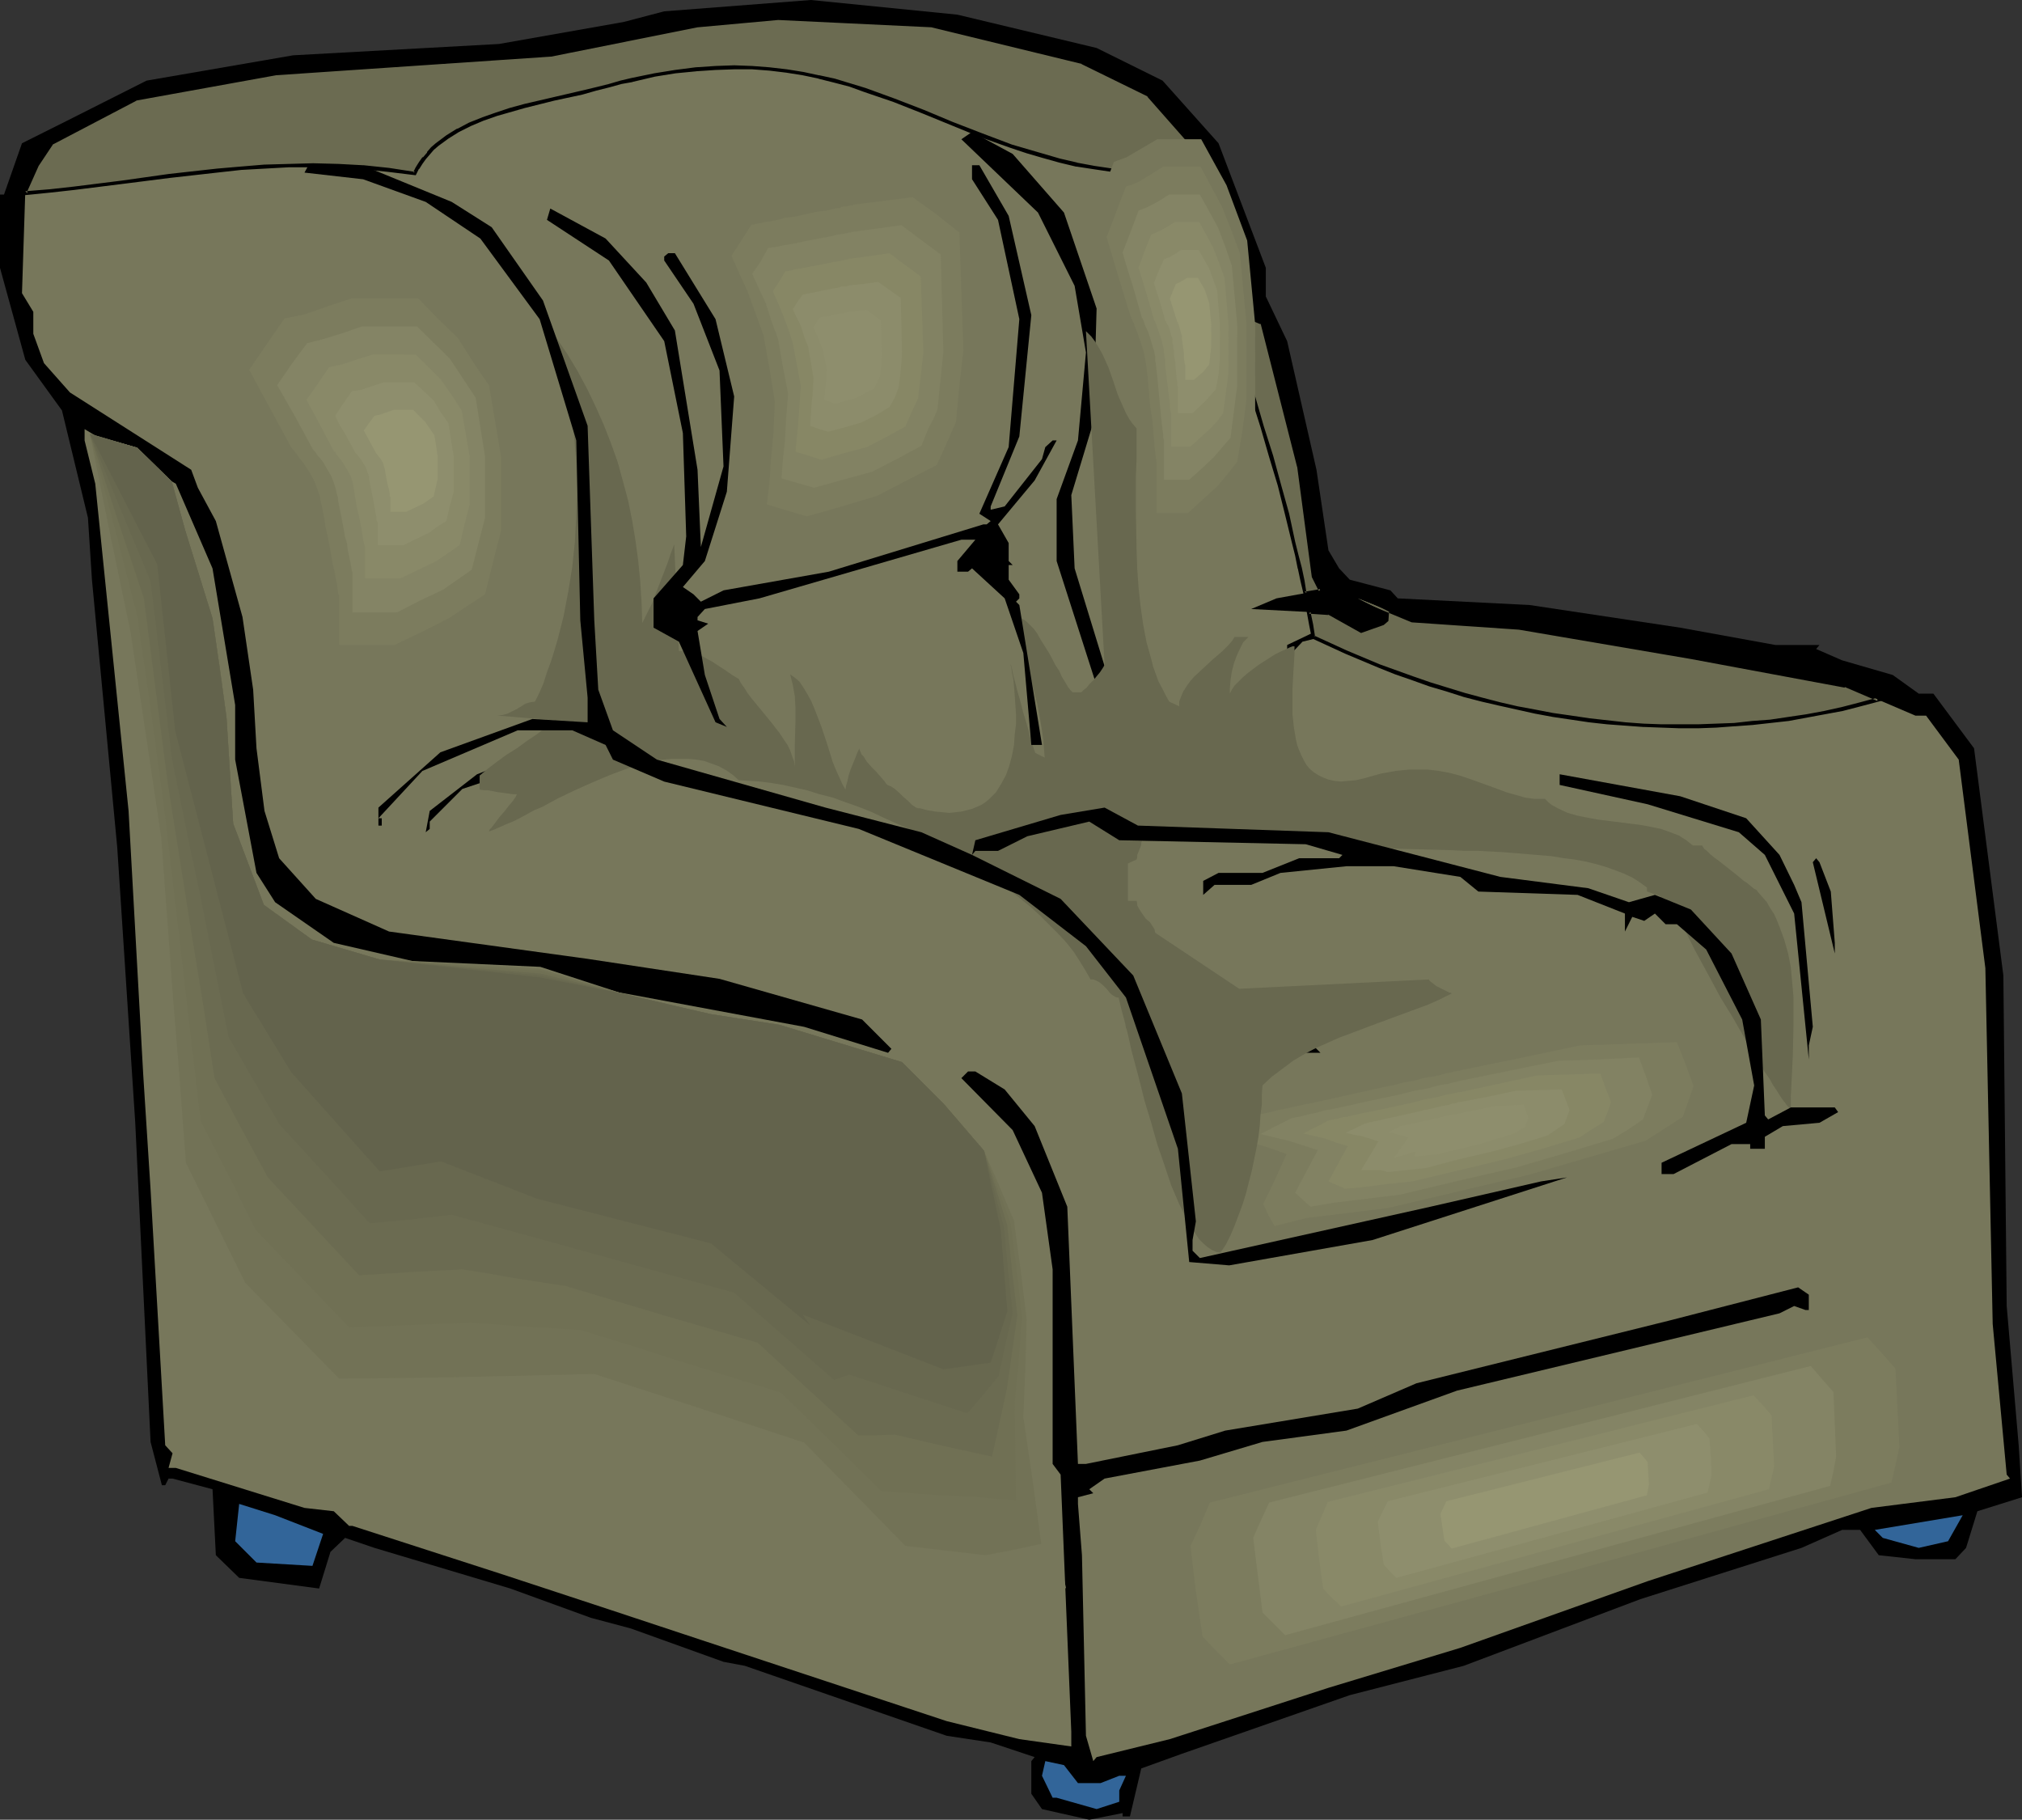 <?xml version="1.0" encoding="UTF-8" standalone="no"?>
<svg
   version="1.0"
   width="129.766mm"
   height="116.773mm"
   id="svg56"
   sodipodi:docname="Armchair 17.wmf"
   xmlns:inkscape="http://www.inkscape.org/namespaces/inkscape"
   xmlns:sodipodi="http://sodipodi.sourceforge.net/DTD/sodipodi-0.dtd"
   xmlns="http://www.w3.org/2000/svg"
   xmlns:svg="http://www.w3.org/2000/svg">
  <rect width="100%" height="100%" fill="#333333" stroke="none"/>
  <sodipodi:namedview
     id="namedview56"
     pagecolor="#ffffff"
     bordercolor="#000000"
     borderopacity="0.25"
     inkscape:showpageshadow="2"
     inkscape:pageopacity="0.0"
     inkscape:pagecheckerboard="0"
     inkscape:deskcolor="#d1d1d1"
     inkscape:document-units="mm" />
  <defs
     id="defs1">
    <pattern
       id="WMFhbasepattern"
       patternUnits="userSpaceOnUse"
       width="6"
       height="6"
       x="0"
       y="0" />
  </defs>
  <path
     style="fill:#000000;fill-opacity:1;fill-rule:evenodd;stroke:none"
     d="m 265.993,11.636 15.998,7.919 13.574,15.191 11.474,30.22 v 6.949 l 5.171,10.828 7.11,31.19 2.909,19.554 2.586,4.363 2.586,2.747 9.858,2.586 1.778,1.939 31.997,1.616 36.522,5.495 23.109,4.202 h 10.666 l -0.808,0.97 6.302,2.747 12.282,3.555 6.302,4.525 h 3.555 l 9.858,13.252 7.11,55.108 0.808,80.157 2.909,33.776 0.808,12.605 -10.827,3.394 -2.747,8.888 -2.586,2.747 h -9.696 l -8.888,-0.97 -4.525,-6.141 h -4.363 l -9.858,4.363 -39.107,12.444 -42.824,16.161 -27.634,7.111 -40.723,14.221 -9.858,3.555 -2.747,11.636 h -1.778 v -0.808 l -8.08,1.616 -11.474,-2.586 -2.586,-3.717 v -7.919 l 0.808,-0.97 -10.666,-3.555 -10.666,-1.616 -48.965,-16.969 -5.171,-0.97 -22.462,-8.08 -9.696,-2.586 -19.554,-7.111 -32.966,-9.858 -7.11,-2.424 -3.555,3.394 -2.747,8.888 -19.392,-2.586 -5.656,-5.495 -0.808,-15.999 -9.696,-2.586 h -0.97 l -0.808,1.616 H 39.269 L 36.522,349.716 32.805,272.306 28.442,205.563 22.301,140.597 21.331,125.568 15.029,99.549 6.141,87.267 0,64.966 V 47.189 H 0.97 L 5.333,34.745 15.998,29.412 35.552,19.554 71.104,13.413 121.038,10.666 151.257,5.333 161.115,2.747 196.667,0 232.219,3.555 Z"
     id="path1" />
  <path
     style="fill:#77775b;fill-opacity:1;fill-rule:evenodd;stroke:none"
     d="m 262.438,15.029 16.16,8.08 13.251,15.029 9.696,25.049 -1.778,3.555 1.778,3.555 v 6.141 l 4.686,1.939 8.888,34.745 3.394,26.665 1.778,3.394 -10.666,1.939 -6.141,2.586 18.746,0.97 7.918,4.363 5.333,-1.778 0.97,-0.808 v -1.778 l -7.11,-3.555 13.251,5.333 25.856,1.778 41.693,7.111 37.491,6.949 16.968,7.272 h 2.586 l 7.918,10.666 6.464,50.583 1.778,86.298 3.394,36.523 0.808,0.97 -13.251,4.525 -20.362,2.586 -54.298,17.777 -45.41,16.161 -31.997,9.696 -38.461,12.444 -17.776,4.363 -0.808,0.97 -1.778,-6.141 -0.97,-43.795 -0.97,-12.444 v -1.616 l 3.717,-0.97 -0.97,-0.97 3.717,-2.586 23.109,-4.363 15.19,-4.525 20.362,-2.747 26.826,-9.696 78.214,-18.746 3.555,-1.778 2.747,0.97 h 0.808 v -3.717 l -2.586,-1.778 -31.35,8.08 -61.246,15.191 -14.221,6.141 -32.158,5.333 -11.474,3.555 -22.301,4.525 h -1.939 l -2.586,-62.38 -7.918,-19.554 -7.272,-8.888 -7.11,-4.363 h -1.778 l -1.616,1.616 12.443,12.605 7.11,15.191 2.586,18.585 v 47.189 l 1.939,2.586 2.586,62.38 v 3.555 l -12.605,-1.778 -17.614,-4.363 -59.63,-19.716 -23.917,-7.919 -24.078,-7.919 -36.522,-11.797 h -0.808 l -3.717,-3.555 -7.11,-0.808 -31.189,-9.696 h -1.778 l 0.97,-3.555 -1.778,-1.939 -3.555,-62.057 -1.778,-27.796 -3.555,-63.996 -8.08,-79.349 -2.586,-10.504 v -2.747 l 22.139,13.252 8.888,20.524 5.494,33.129 v 13.252 l 5.171,27.473 4.525,7.111 14.221,9.858 26.664,6.141 43.147,5.979 44.278,8.242 20.362,6.303 0.808,-0.97 -7.11,-7.111 -34.582,-9.858 -31.997,-4.848 -48.157,-6.626 -17.776,-7.919 -8.888,-9.858 -3.555,-11.474 -1.939,-15.191 -0.808,-14.221 -2.586,-17.615 -6.464,-23.271 -4.363,-8.08 -1.616,-4.363 L 16.968,95.186 10.666,88.075 8.08,80.965 V 75.632 L 5.333,71.107 6.141,46.219 8.888,40.078 12.605,34.745 32.805,23.918 66.741,17.777 133.481,13.413 169.195,6.141 188.749,4.363 226.078,6.141 Z"
     id="path2" />
  <path
     style="fill:#000000;fill-opacity:1;fill-rule:evenodd;stroke:none"
     d="m 258.075,51.552 7.918,23.271 -0.808,27.635 -5.333,17.615 0.808,17.777 9.858,32.16 1.778,16.969 -3.394,-3.717 -2.909,-16.969 -9.696,-30.22 v -15.029 l 5.171,-14.221 1.939,-21.332 -2.747,-16.161 -8.888,-17.777 -18.584,-17.777 2.586,-1.778 9.858,5.333 z"
     id="path3" />
  <path
     style="fill:#ffffff;fill-opacity:1;fill-rule:evenodd;stroke:none"
     d="m 241.269,133.487 -5.494,1.778 1.778,-2.586 h 2.747 z"
     id="path4" />
  <path
     style="fill:#ffffff;fill-opacity:1;fill-rule:evenodd;stroke:none"
     d="m 164.67,149.647 h -2.586 v -4.525 l 4.363,3.555 z"
     id="path5" />
  <path
     style="fill:#000000;fill-opacity:1;fill-rule:evenodd;stroke:none"
     d="m 315.928,155.627 -2.586,2.747 h -1.131 v -1.939 l 7.11,-3.394 h 7.272 z"
     id="path6" />
  <path
     style="fill:#000000;fill-opacity:1;fill-rule:evenodd;stroke:none"
     d="m 133.481,184.231 -21.331,7.111 -7.918,7.919 v 1.778 l -0.97,0.808 0.97,-5.171 11.474,-8.888 11.474,-4.525 h 5.494 z"
     id="path7" />
  <path
     style="fill:#000000;fill-opacity:1;fill-rule:evenodd;stroke:none"
     d="m 423.553,198.452 8.08,8.888 3.555,7.272 1.778,4.202 2.747,30.22 -0.97,4.525 v 3.394 l -3.555,-35.392 -7.11,-14.221 -6.302,-5.495 -22.139,-6.787 -21.331,-4.687 v -2.586 l 29.25,5.333 z"
     id="path8" />
  <path
     style="fill:#000000;fill-opacity:1;fill-rule:evenodd;stroke:none"
     d="m 444.076,216.229 0.97,12.444 v 2.586 l -5.333,-22.14 0.808,-0.97 0.808,0.97 z"
     id="path9" />
  <path
     style="fill:#000000;fill-opacity:1;fill-rule:evenodd;stroke:none"
     d="m 320.291,255.338 h -8.888 l -19.554,7.111 h -2.586 l -0.808,-0.97 v -0.808 l 23.755,-7.111 h 6.302 z"
     id="path10" />
  <path
     style="fill:#326599;fill-opacity:1;fill-rule:evenodd;stroke:none"
     d="m 78.376,372.017 -2.586,7.757 -13.574,-0.808 -5.171,-5.171 0.97,-9.05 8.726,2.747 z"
     id="path11" />
  <path
     style="fill:#326599;fill-opacity:1;fill-rule:evenodd;stroke:none"
     d="m 465.407,375.411 -8.726,-2.424 -1.939,-1.939 21.331,-3.555 -3.555,6.303 z"
     id="path12" />
  <path
     style="fill:#326599;fill-opacity:1;fill-rule:evenodd;stroke:none"
     d="m 261.469,432.458 h 5.494 l 4.525,-1.778 h 1.616 l -1.616,3.555 v 2.747 l -5.494,1.778 -9.696,-2.747 h -0.97 l -2.586,-5.333 0.808,-3.555 4.525,0.97 z"
     id="path13" />
  <path
     style="fill:#77775b;fill-opacity:1;fill-rule:evenodd;stroke:none"
     d="m 21.816,105.206 11.474,3.394 8.403,8.242 3.232,11.797 6.626,21.332 3.394,24.079 1.616,25.695 7.434,19.716 11.635,8.404 16.483,4.848 38.946,1.778 19.877,6.464 21.493,5.01 16.645,2.586 29.734,9.05 10.019,10.02 9.858,11.474 8.08,16.645 3.394,24.887 v 26.342 l 8.403,38.139 -8.403,6.626 -24.725,-3.232 -24.886,-26.503 -53.005,-18.423 -28.118,3.394 H 79.669 L 56.56,323.859 41.693,292.346 38.299,209.603 Z"
     id="path14" />
  <path
     style="fill:#727256;fill-opacity:1;fill-rule:evenodd;stroke:none"
     d="m 21.816,105.367 5.818,1.616 5.656,1.616 8.403,8.242 1.616,5.979 1.616,5.818 6.626,21.332 1.778,12.12 1.616,11.959 0.808,12.928 0.808,12.767 3.717,9.858 3.717,9.858 5.818,4.202 5.818,4.202 8.242,2.424 8.242,2.424 19.554,1.131 19.392,1.131 10.019,3.071 9.858,2.909 10.827,2.586 10.666,2.424 8.242,1.293 8.403,1.293 14.867,4.525 14.867,4.525 10.019,10.02 9.858,11.474 3.717,8.565 3.555,8.404 0.808,6.141 0.808,5.818 1.454,11.959 -0.323,11.797 -0.485,11.959 1.131,7.595 1.131,7.757 2.101,15.353 -6.787,1.454 -6.787,1.293 -9.696,-1.131 -9.696,-1.131 -24.563,-25.049 -25.533,-8.404 -25.371,-8.242 -13.574,0.323 -13.574,0.323 -17.453,0.323 -17.291,0.162 L 59.469,311.092 45.086,282.003 43.632,262.448 42.016,242.571 39.107,203.139 35.39,178.252 31.674,153.364 26.664,129.285 Z"
     id="path15" />
  <path
     style="fill:#707054;fill-opacity:1;fill-rule:evenodd;stroke:none"
     d="m 21.816,105.367 5.818,1.616 5.656,1.616 8.403,8.242 1.616,5.979 1.616,5.818 6.626,21.332 1.778,12.12 1.616,11.959 0.808,12.928 0.808,12.767 3.717,9.858 3.717,9.858 5.818,4.202 5.818,4.202 8.242,2.424 8.242,2.424 19.554,1.454 19.392,1.293 10.019,2.747 9.858,2.747 10.827,2.586 10.666,2.424 8.242,1.293 8.403,1.293 14.867,4.525 14.867,4.525 10.019,10.02 9.858,11.474 6.464,17.615 1.454,11.312 1.293,11.474 -0.808,10.504 -0.97,10.343 0.323,23.595 -9.211,-0.808 -9.05,-0.485 -7.11,-0.485 -7.272,-0.485 -12.12,-11.959 -12.282,-11.959 -24.402,-7.595 -12.12,-3.879 -12.12,-3.717 -13.251,-0.808 -13.09,-0.97 -29.734,1.131 L 73.366,310.122 62.054,298.325 55.429,285.073 48.642,271.822 44.278,234.167 39.915,196.836 36.683,172.919 33.29,149.324 27.634,127.346 Z"
     id="path16" />
  <path
     style="fill:#6b6b51;fill-opacity:1;fill-rule:evenodd;stroke:none"
     d="m 21.816,105.367 5.818,1.616 5.656,1.616 8.403,8.242 1.616,5.979 1.616,5.818 6.626,21.332 1.778,12.12 1.616,11.959 0.808,12.928 0.808,12.767 3.717,9.858 3.717,9.858 5.818,4.202 5.818,4.202 8.242,2.424 8.242,2.424 19.554,1.778 19.392,1.616 10.019,2.424 9.858,2.424 10.827,2.586 10.666,2.424 8.242,1.293 8.403,1.293 14.867,4.525 14.867,4.525 10.019,10.02 9.858,11.474 5.656,18.1 1.131,10.828 1.293,10.989 -2.586,18.1 -3.555,16.161 -11.797,-2.586 -11.797,-2.747 -4.525,0.162 h -4.363 l -24.402,-22.463 -23.27,-6.787 -23.27,-6.949 -6.302,-0.97 -6.302,-0.97 -6.302,-1.131 -6.141,-0.97 -12.443,0.646 -12.605,0.808 L 76.114,297.517 64.963,285.558 58.499,273.599 52.035,261.479 49.288,243.702 46.379,225.925 40.723,190.21 37.814,167.747 34.906,145.122 28.28,125.245 Z"
     id="path17" />
  <path
     style="fill:#68684f;fill-opacity:1;fill-rule:evenodd;stroke:none"
     d="m 21.816,105.367 5.818,1.616 5.656,1.616 8.403,8.242 1.616,5.979 1.616,5.818 6.626,21.332 1.778,12.12 1.616,11.959 0.808,12.928 0.808,12.767 3.717,9.858 3.717,9.858 5.818,4.202 5.818,4.202 8.242,2.424 8.242,2.424 9.696,0.97 9.858,0.97 19.392,1.939 10.019,2.262 9.858,2.101 10.827,2.586 10.666,2.424 8.242,1.293 8.403,1.293 14.867,4.525 14.867,4.525 10.019,10.02 9.858,11.474 2.424,9.373 2.424,9.212 0.97,10.343 1.131,10.504 -1.778,7.595 -0.808,3.879 -0.808,3.717 -3.717,4.525 -3.878,4.525 -14.382,-4.687 -14.221,-4.687 -1.939,0.646 -1.778,0.646 -24.24,-21.17 -44.44,-12.282 -24.078,-6.626 -9.858,1.131 -10.019,0.97 L 78.861,284.75 67.872,272.791 61.57,262.125 55.429,251.459 48.642,217.522 45.086,200.715 41.693,183.908 39.107,162.414 36.522,140.921 29.088,123.144 Z"
     id="path18" />
  <path
     style="fill:#63634c;fill-opacity:1;fill-rule:evenodd;stroke:none"
     d="m 21.816,105.206 11.474,3.394 8.403,8.242 3.232,11.797 6.626,21.332 3.394,24.079 1.616,25.695 7.434,19.716 11.635,8.404 16.483,4.848 38.946,4.363 19.877,3.879 21.493,5.01 16.645,2.586 29.734,9.05 10.019,10.02 9.858,11.474 4.04,19.07 1.616,19.878 -4.04,12.444 -11.474,1.616 -34.098,-13.252 1.778,2.586 -24.078,-19.878 -42.178,-10.828 -23.27,-9.05 L 92.112,284.104 70.619,260.024 58.984,240.955 42.501,177.282 38.138,136.88 Z"
     id="path19" />
  <path
     style="fill:#77775b;fill-opacity:1;fill-rule:evenodd;stroke:none"
     d="m 178.083,48.805 -5.494,9.05 4.363,10.181 4.525,12.282 3.394,19.07 -1.131,16.969 -1.131,12.282 11.15,3.394 20.2,-5.656 16.968,-9.05 5.494,-12.282 2.424,-20.201 -1.293,-33.776 -13.251,-10.181 -16.968,2.262 h -0.162 l -0.323,0.162 -0.323,0.162 h -0.646 l -0.808,0.162 -0.97,0.162 -0.97,0.162 -1.131,0.323 -2.586,0.485 -2.909,0.485 -5.818,1.293 -3.07,0.485 -2.747,0.646 -2.424,0.323 -1.131,0.323 -0.97,0.162 -0.97,0.162 -0.646,0.162 -0.646,0.162 h -0.323 -0.323 0.323 z"
     id="path20" />
  <path
     style="fill:#7c7c5e;fill-opacity:1;fill-rule:evenodd;stroke:none"
     d="m 182.285,54.461 -4.848,7.595 1.939,4.363 1.939,4.202 1.939,5.333 1.939,5.333 1.454,8.08 1.293,8.08 -0.323,7.272 -0.646,7.111 -0.323,5.171 -0.646,5.333 9.696,2.909 8.565,-2.424 8.565,-2.586 7.11,-3.717 7.272,-3.717 2.424,-5.333 2.262,-5.171 0.808,-8.727 0.97,-8.565 -0.97,-28.604 -5.494,-4.363 -5.818,-4.202 -14.221,1.778 h -0.162 l -0.162,0.162 h -0.485 l -0.485,0.162 -0.646,0.162 h -0.808 l -0.808,0.323 -0.97,0.162 -2.262,0.485 -2.424,0.323 -5.01,1.131 -2.586,0.323 -2.424,0.646 -2.101,0.323 -0.808,0.162 -0.808,0.162 -0.808,0.162 -0.646,0.162 h -0.485 l -0.323,0.162 h -0.162 0.162 z"
     id="path21" />
  <path
     style="fill:#828263;fill-opacity:1;fill-rule:evenodd;stroke:none"
     d="m 186.325,60.118 -1.778,3.232 -2.101,3.071 1.616,3.555 1.616,3.394 1.454,4.525 1.616,4.363 1.131,6.626 1.293,6.626 -0.485,5.979 -0.323,5.818 -0.485,4.363 -0.323,4.363 7.918,2.262 6.949,-1.939 7.11,-1.939 5.979,-3.071 5.979,-3.232 1.778,-4.363 1.131,-2.101 0.97,-2.262 1.454,-14.06 -0.323,-11.797 -0.323,-11.797 -9.534,-7.111 -5.979,0.808 -5.818,0.808 v 0 h -0.323 l -0.162,0.162 h -0.485 l -0.646,0.162 -0.646,0.162 -1.454,0.162 -1.778,0.485 -1.939,0.323 -4.202,0.808 -2.101,0.485 -1.939,0.323 -1.778,0.323 -1.454,0.323 h -0.646 l -0.485,0.162 h -0.323 l -0.323,0.162 h -0.162 0.162 z"
     id="path22" />
  <path
     style="fill:#878765;fill-opacity:1;fill-rule:evenodd;stroke:none"
     d="m 190.526,65.774 -1.454,2.424 -1.616,2.424 1.293,2.909 1.131,2.747 1.293,3.394 1.131,3.555 1.939,10.343 -0.323,4.687 -0.323,4.687 -0.162,1.616 -0.162,1.616 -0.323,3.394 3.232,0.97 3.07,0.97 5.494,-1.616 5.494,-1.454 4.686,-2.424 4.686,-2.586 1.454,-3.394 1.616,-3.394 0.646,-5.495 0.646,-5.656 -0.646,-18.423 -1.939,-1.454 -1.778,-1.293 -3.878,-2.909 -4.525,0.646 -4.686,0.646 v 0 h -0.162 -0.162 l -0.485,0.162 -0.808,0.162 -1.293,0.323 -1.293,0.162 -1.616,0.323 -3.232,0.646 -1.616,0.323 -1.616,0.323 -1.293,0.162 -1.131,0.323 -0.97,0.162 h -0.323 -0.162 -0.162 0.162 z"
     id="path23" />
  <path
     style="fill:#8c8c6b;fill-opacity:1;fill-rule:evenodd;stroke:none"
     d="m 194.728,71.43 -1.293,1.778 -1.131,1.778 0.97,2.101 0.97,1.939 0.808,2.586 0.97,2.424 0.323,1.939 0.323,1.778 0.646,3.879 -0.162,3.394 -0.323,3.394 -0.162,2.424 -0.162,2.424 2.262,0.808 2.101,0.646 4.202,-1.131 3.878,-1.131 3.555,-1.778 3.232,-1.939 1.293,-2.262 0.97,-2.586 0.485,-4.04 0.323,-4.04 -0.162,-6.787 -0.162,-6.787 -5.494,-3.879 -3.394,0.485 -3.232,0.323 h -0.162 l -0.485,0.162 -0.646,0.162 h -0.97 l -0.97,0.323 -1.131,0.162 -2.424,0.485 -2.262,0.485 -0.97,0.162 -0.808,0.162 -0.646,0.162 h -0.323 l -0.162,0.162 0.162,-0.162 z"
     id="path24" />
  <path
     style="fill:#8e8e6d;fill-opacity:1;fill-rule:evenodd;stroke:none"
     d="m 198.768,77.086 -1.454,2.262 1.131,2.586 1.131,2.909 0.97,4.848 -0.323,4.202 -0.323,3.071 2.747,0.97 5.01,-1.454 4.363,-2.262 1.454,-3.071 0.485,-5.01 -0.323,-8.404 -3.394,-2.586 -4.202,0.485 h -0.162 l -0.162,0.162 h -0.485 l -0.485,0.162 -1.454,0.162 -1.454,0.323 -1.293,0.323 h -0.646 l -0.646,0.162 -0.323,0.162 h -0.323 v 0 z"
     id="path25" />
  <path
     style="fill:#77775b;fill-opacity:1;fill-rule:evenodd;stroke:none"
     d="m 295.728,269.882 -10.666,5.495 9.858,2.262 9.858,3.071 -6.464,14.221 2.424,6.949 9.696,-2.747 22.947,-2.747 40.562,-9.535 33.29,-9.696 10.504,-6.949 3.07,-8.727 -4.686,-12.605 -27.957,0.97 -33.774,7.111 h -0.162 -0.162 l -0.162,0.162 h -0.323 l -0.97,0.162 -1.293,0.323 -1.616,0.323 -1.778,0.485 -2.101,0.323 -2.262,0.646 -2.424,0.485 -2.747,0.646 -2.747,0.485 -2.747,0.646 -5.979,1.293 -6.141,1.293 -5.979,1.454 -2.747,0.485 -2.747,0.646 -2.586,0.646 -2.424,0.485 -2.101,0.485 -2.101,0.485 -1.616,0.323 -1.454,0.323 -1.293,0.162 -0.323,0.162 -0.323,0.162 h -0.323 -0.162 v 0 0 h 0.323 0.323 z"
     id="path26" />
  <path
     style="fill:#7c7c5e;fill-opacity:1;fill-rule:evenodd;stroke:none"
     d="m 304.454,270.529 -4.525,2.262 -2.262,1.293 -2.262,1.131 4.202,0.97 4.202,0.97 4.202,1.293 4.04,1.454 -2.747,6.141 -2.909,5.979 1.293,2.747 1.454,2.586 7.757,-1.939 19.715,-2.424 34.259,-8.08 28.28,-8.242 4.525,-2.909 4.525,-2.909 1.293,-3.717 1.293,-3.717 -1.939,-5.333 -2.101,-5.333 -23.594,0.808 -14.544,3.071 -14.221,2.909 -0.323,0.162 h -0.323 l -0.97,0.162 -0.97,0.323 -1.293,0.162 -1.616,0.485 -1.778,0.323 -1.939,0.323 -2.101,0.646 -2.262,0.323 -2.424,0.646 -2.424,0.485 -10.181,2.262 -5.01,1.131 -4.686,0.97 -2.262,0.485 -2.101,0.485 -1.778,0.323 -1.778,0.485 -1.454,0.323 -1.131,0.162 -1.131,0.323 -0.646,0.162 h -0.323 v 0 0 h 0.323 l 0.323,-0.162 z"
     id="path27" />
  <path
     style="fill:#828263;fill-opacity:1;fill-rule:evenodd;stroke:none"
     d="m 313.342,271.175 -3.878,1.939 -3.717,1.939 3.394,0.808 3.394,0.808 7.11,2.262 -5.494,10.343 3.717,3.394 2.747,-0.485 2.909,-0.485 15.998,-1.939 14.221,-3.394 14.059,-3.232 11.635,-3.394 11.797,-3.555 3.717,-2.262 3.555,-2.424 2.262,-5.979 -1.616,-4.687 -1.616,-4.363 -9.858,0.485 -9.696,0.323 -11.958,2.424 -11.797,2.424 h -0.162 l -0.485,0.162 -0.646,0.162 -0.808,0.162 -1.131,0.323 -1.293,0.162 -1.454,0.323 -1.616,0.485 -1.616,0.323 -1.939,0.323 -3.878,0.97 -8.403,1.778 -4.202,0.97 -3.878,0.808 -1.778,0.323 -1.616,0.485 -1.616,0.323 -1.293,0.323 -1.293,0.323 -0.97,0.162 -0.808,0.162 -0.646,0.162 h -0.323 0.323 z"
     id="path28" />
  <path
     style="fill:#878765;fill-opacity:1;fill-rule:evenodd;stroke:none"
     d="m 322.068,271.822 -1.454,0.808 -1.616,0.808 -2.909,1.454 5.494,1.293 2.586,0.97 2.747,0.808 -4.686,8.565 4.04,1.778 3.878,-0.323 6.141,-0.808 6.302,-0.646 22.301,-5.333 9.211,-2.586 9.05,-2.747 2.909,-1.939 2.909,-1.778 0.97,-2.424 0.808,-2.424 -1.293,-3.394 -1.293,-3.555 -15.352,0.485 -18.584,4.04 h -0.162 -0.323 l -0.485,0.162 -0.808,0.162 -0.808,0.162 -0.97,0.162 -1.131,0.323 -1.293,0.323 -2.747,0.485 -3.07,0.808 -6.626,1.454 -3.232,0.646 -3.07,0.646 -1.454,0.323 -1.293,0.323 -1.293,0.162 -0.97,0.323 -0.97,0.162 -0.808,0.162 -0.646,0.162 -0.485,0.162 h -0.162 0.162 z"
     id="path29" />
  <path
     style="fill:#8c8c6b;fill-opacity:1;fill-rule:evenodd;stroke:none"
     d="m 330.795,272.63 -4.363,2.101 1.939,0.485 1.939,0.323 4.04,1.293 -4.202,6.949 h 4.848 l 1.616,0.485 4.525,-0.485 4.686,-0.485 7.918,-2.101 8.242,-1.939 6.626,-1.778 6.787,-2.101 4.04,-2.747 1.293,-3.394 -1.939,-5.01 -11.15,0.323 -6.787,1.454 -6.787,1.293 v 0 h -0.323 l -0.323,0.162 -0.646,0.162 h -0.485 l -0.808,0.323 -1.778,0.323 -1.939,0.485 -2.262,0.485 -4.848,1.131 -2.262,0.485 -2.262,0.485 -1.939,0.485 -0.97,0.162 -0.646,0.162 -0.808,0.162 -0.485,0.162 -0.485,0.162 h -0.323 -0.162 v 0.162 l 0.162,-0.162 z"
     id="path30" />
  <path
     style="fill:#8e8e6d;fill-opacity:1;fill-rule:evenodd;stroke:none"
     d="m 339.521,273.276 -2.747,1.293 2.586,0.646 2.262,0.646 -3.555,5.01 5.333,-1.616 -0.323,1.293 5.818,-0.646 10.019,-2.424 8.403,-2.586 2.586,-1.616 0.808,-2.101 -1.131,-3.232 -7.11,0.323 -8.403,1.778 v 0 h -0.162 l -0.646,0.162 -0.808,0.162 -1.131,0.162 -1.293,0.323 -1.293,0.323 -3.07,0.646 -1.454,0.323 -1.454,0.323 -1.131,0.323 -1.131,0.162 -0.808,0.162 -0.323,0.162 h -0.162 0.162 z"
     id="path31" />
  <path
     style="fill:#77775b;fill-opacity:1;fill-rule:evenodd;stroke:none"
     d="m 279.083,364.422 -5.494,12.444 3.394,25.857 7.757,7.919 188.91,-51.714 2.101,-10.181 -1.131,-22.463 -7.757,-8.888 z"
     id="path32" />
  <path
     style="fill:#7c7c5e;fill-opacity:1;fill-rule:evenodd;stroke:none"
     d="m 293.465,364.422 -2.262,5.333 -2.424,5.171 1.293,10.989 1.616,10.989 3.232,3.394 3.394,3.394 80.315,-21.978 80.154,-22.14 0.97,-4.202 0.97,-4.363 -0.485,-9.535 -0.485,-9.535 -3.394,-3.879 -1.778,-1.939 -1.616,-1.778 -39.754,10.02 -39.915,10.02 z"
     id="path33" />
  <path
     style="fill:#848465;fill-opacity:1;fill-rule:evenodd;stroke:none"
     d="m 307.848,364.422 -1.939,4.202 -1.939,4.363 1.131,9.05 1.131,9.05 2.747,2.747 2.747,2.747 66.094,-18.1 66.094,-18.1 0.808,-3.555 0.646,-3.555 -0.646,-15.676 -2.747,-3.071 -2.747,-3.232 z"
     id="path34" />
  <path
     style="fill:#898968;fill-opacity:1;fill-rule:evenodd;stroke:none"
     d="m 322.068,364.26 -1.454,3.394 -1.454,3.394 0.808,7.111 0.97,7.111 2.101,2.262 1.131,0.97 1.131,1.131 103.747,-28.443 0.646,-2.747 0.646,-2.747 -0.323,-6.303 -0.323,-6.141 -2.101,-2.424 -2.262,-2.424 -51.55,12.928 z"
     id="path35" />
  <path
     style="fill:#8e8e6d;fill-opacity:1;fill-rule:evenodd;stroke:none"
     d="m 336.612,364.099 -1.293,2.586 -1.131,2.424 0.646,5.171 0.808,5.171 1.454,1.616 1.616,1.616 37.814,-10.343 37.653,-10.343 0.97,-4.202 -0.162,-4.363 -0.323,-4.525 -1.454,-1.778 -1.616,-1.778 z"
     id="path36" />
  <path
     style="fill:#969672;fill-opacity:1;fill-rule:evenodd;stroke:none"
     d="m 350.833,364.099 -1.454,3.071 0.97,6.464 1.778,1.939 47.349,-12.928 0.485,-2.586 -0.323,-5.495 -1.939,-2.262 z"
     id="path37" />
  <path
     style="fill:#68684f;fill-opacity:1;fill-rule:evenodd;stroke:none"
     d="m 132.027,78.056 2.909,3.879 2.747,4.04 2.424,4.04 2.262,4.202 2.101,4.363 1.939,4.363 1.778,4.525 1.616,4.525 1.293,4.687 1.293,4.848 0.97,4.848 0.808,4.848 0.646,4.848 0.485,5.01 0.323,5.01 0.162,5.01 1.131,-2.262 1.131,-2.262 1.939,-5.01 1.939,-5.01 0.808,-2.424 0.808,-2.101 1.131,25.857 h 1.131 l 1.293,0.162 0.97,0.323 1.131,0.162 1.778,0.97 1.778,0.97 3.232,2.101 1.616,1.131 1.616,0.97 0.485,0.97 0.808,1.131 0.808,1.293 0.97,1.293 2.262,2.747 2.262,2.747 2.262,2.909 0.97,1.454 0.97,1.454 0.646,1.293 0.485,1.454 0.485,1.293 0.162,1.293 v -2.586 -2.909 l 0.162,-5.818 v -2.909 l -0.162,-2.909 -0.485,-2.747 -0.646,-2.586 1.131,0.808 1.131,0.97 0.97,1.454 0.97,1.616 0.97,1.778 0.808,1.939 1.616,4.202 1.454,4.363 1.293,4.202 0.808,1.939 0.808,1.778 0.646,1.454 0.808,1.454 0.162,-0.97 0.323,-1.131 0.323,-1.454 0.485,-1.454 1.131,-2.747 0.485,-1.293 0.485,-0.97 v 0.323 l 0.323,0.646 0.162,0.485 0.485,0.485 0.808,1.293 1.131,1.293 1.131,1.131 1.131,1.293 0.97,1.131 0.323,0.485 0.323,0.323 0.323,0.162 0.485,0.162 0.97,0.646 1.131,0.97 0.97,0.97 1.131,0.97 0.97,0.97 0.97,0.646 0.485,0.162 h 0.485 l 1.778,0.485 1.939,0.323 1.778,0.162 1.616,0.162 1.454,-0.162 1.454,-0.162 1.293,-0.323 1.293,-0.323 1.131,-0.485 1.131,-0.485 0.97,-0.646 0.97,-0.808 0.808,-0.808 0.808,-0.808 1.293,-2.101 1.131,-2.101 0.808,-2.262 0.646,-2.424 0.485,-2.586 0.162,-2.424 0.323,-2.586 v -2.424 l -0.162,-2.424 -0.162,-2.262 -0.162,-2.101 -0.162,-1.778 -0.323,-1.454 -0.162,-1.293 -0.162,-0.485 v -0.323 -0.323 -0.162 0.162 0.323 l 0.162,0.485 0.162,0.646 0.162,0.808 0.162,0.808 0.323,1.131 0.323,1.293 0.323,1.293 0.485,1.616 0.485,1.778 0.485,1.939 0.646,2.101 0.646,2.262 0.646,2.586 0.97,2.747 2.262,1.131 -0.162,-2.101 -0.162,-2.262 -0.646,-4.202 -0.808,-4.363 -1.131,-4.363 -0.485,-2.101 -0.485,-2.262 -0.97,-4.202 -0.323,-1.939 -0.323,-1.939 -0.162,-2.101 v -1.939 l 0.646,0.323 0.646,0.485 0.808,0.808 0.97,0.97 0.808,1.131 0.808,1.454 1.939,3.071 0.808,1.454 0.808,1.616 0.97,1.454 0.646,1.454 0.808,1.293 0.646,1.131 0.646,0.808 0.485,0.485 h 0.97 1.131 l 0.485,-0.485 0.808,-0.646 0.646,-0.808 0.97,-0.97 1.616,-1.939 0.646,-0.97 0.485,-0.808 -4.525,-80.965 1.293,1.293 0.97,1.293 0.97,1.616 0.808,1.454 1.454,3.232 1.131,3.232 1.131,3.394 1.293,2.909 0.646,1.454 0.808,1.454 0.808,1.131 0.97,1.131 v 3.555 3.879 l -0.162,4.04 v 4.363 4.363 l 0.162,9.212 0.162,4.687 0.323,4.525 0.485,4.525 0.646,4.525 0.808,4.202 1.131,4.04 0.485,1.939 0.646,1.778 0.646,1.778 0.97,1.778 0.808,1.616 0.808,1.454 2.424,1.131 v -1.131 l 0.485,-1.293 0.485,-1.131 0.808,-1.293 0.808,-1.131 0.97,-1.131 2.262,-2.101 2.262,-2.101 2.262,-1.939 0.97,-0.97 0.808,-0.808 0.808,-0.97 0.485,-0.808 h 3.394 l -1.293,1.293 -0.808,1.616 -0.808,1.778 -0.646,1.778 -0.485,1.939 -0.323,2.101 -0.162,2.101 v 2.101 -0.97 l 0.485,-0.97 0.646,-0.97 0.97,-0.97 0.97,-0.97 1.293,-1.131 2.586,-1.939 2.747,-1.778 1.293,-0.808 1.293,-0.646 1.131,-0.485 0.97,-0.485 0.808,-0.323 h 0.485 v 0.97 1.131 l -0.162,2.424 -0.162,2.747 -0.162,3.071 v 3.071 3.071 l 0.323,3.071 0.485,2.909 0.323,1.454 0.485,1.293 0.485,1.131 0.646,1.293 0.646,1.131 0.808,0.97 0.97,0.808 0.97,0.646 1.293,0.646 1.293,0.485 1.454,0.323 1.616,0.162 1.616,-0.162 1.939,-0.162 2.101,-0.485 2.262,-0.646 1.778,-0.485 1.778,-0.323 1.778,-0.323 1.616,-0.162 1.616,-0.162 h 1.454 3.07 l 2.747,0.323 2.586,0.485 2.424,0.646 2.424,0.808 4.525,1.616 4.363,1.616 2.262,0.646 2.262,0.646 2.262,0.323 h 2.586 l 0.808,0.808 0.808,0.646 1.778,0.97 2.101,0.97 2.262,0.646 2.424,0.485 2.586,0.485 5.171,0.646 5.171,0.646 2.586,0.485 2.424,0.485 2.262,0.808 2.101,0.808 1.778,1.131 0.808,0.646 0.808,0.646 h 1.131 1.131 l 0.162,0.323 0.323,0.485 0.646,0.485 0.808,0.808 0.97,0.808 1.131,0.808 4.686,3.717 1.131,0.97 0.97,0.646 0.97,0.808 0.808,0.646 0.646,0.323 0.162,0.323 1.131,1.293 1.131,1.293 0.808,1.454 0.97,1.454 0.646,1.454 0.646,1.616 1.131,3.071 0.97,3.394 0.646,3.394 0.323,3.555 0.323,3.555 v 3.555 3.555 l -0.162,7.111 -0.162,3.394 -0.162,3.394 -0.162,3.232 v 3.071 l -0.323,-0.323 -0.485,-0.485 -0.485,-0.646 -0.646,-0.808 -0.646,-0.97 -0.808,-1.293 -0.97,-1.454 -0.808,-1.454 -1.131,-1.616 -1.131,-1.778 -1.131,-1.939 -1.131,-1.778 -2.262,-4.04 -2.424,-4.202 -2.586,-4.202 -2.262,-4.202 -2.101,-3.879 -0.97,-1.778 -0.97,-1.778 -0.808,-1.616 -0.808,-1.616 -0.646,-1.293 -0.485,-1.131 -0.485,-1.131 -0.323,-0.808 -0.162,-0.646 -0.162,-0.485 -0.485,-0.323 -0.646,-0.485 -1.454,-0.97 -0.808,-0.485 -0.485,-0.646 -0.485,-0.646 -0.162,-0.808 -3.232,-1.131 v -0.97 l -1.778,-1.293 -1.778,-1.131 -2.101,-0.97 -2.101,-0.808 -2.262,-0.808 -2.262,-0.646 -2.586,-0.646 -2.747,-0.485 -2.586,-0.323 -2.909,-0.485 -5.818,-0.485 -5.979,-0.485 -6.141,-0.323 h -3.232 l -3.07,-0.162 -6.141,-0.162 -5.979,-0.162 -5.979,-0.162 -2.909,-0.323 -2.747,-0.162 -2.586,-0.162 -2.747,-0.323 -2.424,-0.485 -2.262,-0.323 -2.262,-0.646 -2.101,-0.485 -2.101,-0.646 -2.262,-0.323 -2.262,-0.162 -2.262,-0.162 h -2.424 l -2.424,0.162 -4.686,0.323 -5.01,0.646 -4.686,0.646 -4.525,0.485 -2.262,0.162 h -2.101 l -0.162,0.485 v 0.485 l -0.485,1.293 -0.485,1.131 v 0.646 l -0.162,0.485 -2.101,0.97 v 9.05 h 1.131 0.97 l 0.162,0.646 v 0.485 l 0.646,1.131 0.646,0.97 0.808,1.131 0.97,0.808 0.646,0.97 0.485,0.808 0.162,0.808 20.362,13.575 46.056,-2.262 v 0.162 l 0.323,0.323 0.646,0.485 0.808,0.646 0.97,0.485 0.97,0.485 0.97,0.485 0.323,0.162 h 0.323 l 0.162,0.162 v 0 l -2.909,1.454 -2.909,1.293 -6.141,2.262 -6.141,2.262 -5.979,2.262 -3.07,1.131 -2.909,1.293 -2.909,1.293 -2.747,1.454 -2.747,1.616 -2.586,1.939 -2.586,1.939 -2.262,2.101 -0.162,2.262 v 2.424 l -0.323,2.424 -0.162,2.586 -0.323,2.747 -0.485,2.747 -1.131,5.495 -1.454,5.656 -0.808,2.586 -0.97,2.586 -0.97,2.586 -0.97,2.262 -1.131,2.262 -1.293,1.939 -0.97,-0.162 -1.131,-0.485 -0.97,-0.646 -1.131,-0.97 -0.97,-0.97 -0.97,-1.454 -0.97,-1.454 -0.97,-1.778 -0.97,-1.939 -0.97,-1.939 -0.97,-2.262 -0.97,-2.262 -1.616,-4.848 -1.778,-5.171 -1.454,-5.171 -1.616,-5.333 -1.293,-5.171 -1.293,-4.848 -0.646,-2.424 -0.485,-2.262 -0.485,-2.101 -0.323,-0.97 -0.162,-0.97 -0.485,-1.778 -0.485,-1.778 -0.323,-1.454 -0.323,-1.293 h -0.485 l -0.323,-0.162 -0.808,-0.485 -0.646,-0.646 -0.646,-0.808 -0.808,-0.808 -0.97,-0.808 -0.97,-0.485 -0.485,-0.162 h -0.646 l -1.293,-2.262 -1.293,-2.101 -1.454,-2.262 -1.778,-2.262 -1.939,-2.101 -2.101,-2.101 -2.262,-2.262 -2.262,-2.101 -2.586,-2.101 -2.586,-2.101 -2.747,-1.939 -2.747,-2.101 -2.909,-1.778 -3.07,-1.939 -6.141,-3.555 -6.302,-3.232 -6.464,-2.909 -3.07,-1.454 -3.232,-1.293 -3.232,-1.131 -3.07,-1.131 -3.232,-0.808 -3.07,-0.97 -2.909,-0.646 -2.909,-0.646 -2.909,-0.485 -2.586,-0.323 -2.586,-0.162 -2.586,-0.162 -1.454,-1.293 -1.616,-1.131 -1.778,-0.97 -1.778,-0.646 -1.778,-0.646 -1.939,-0.323 -1.778,-0.162 h -2.101 -1.939 l -2.101,0.162 -2.101,0.323 -2.262,0.646 -2.101,0.485 -2.101,0.646 -4.363,1.616 -4.202,1.778 -4.363,1.939 -4.04,1.939 -3.878,2.101 -1.939,0.808 -1.778,0.97 -1.778,0.97 -1.616,0.808 -1.616,0.646 -1.454,0.646 -1.454,0.646 -1.293,0.485 0.162,-0.485 0.485,-0.485 0.97,-1.293 0.97,-1.293 1.131,-1.293 1.131,-1.454 0.97,-1.131 0.323,-0.485 0.323,-0.485 0.162,-0.323 0.162,-0.323 h -0.97 l -1.131,-0.162 -2.424,-0.323 -2.586,-0.485 h -0.97 l -0.97,-0.162 v -3.394 l 1.939,-1.616 2.101,-1.616 2.424,-1.778 2.586,-1.616 2.424,-1.778 2.424,-1.616 2.101,-1.616 1.939,-1.778 -13.574,-1.131 1.293,-0.162 1.131,-0.323 2.262,-1.131 2.101,-1.293 1.131,-0.323 1.131,-0.162 1.131,-2.262 0.97,-2.262 0.808,-2.586 0.97,-2.586 0.808,-2.586 0.808,-2.747 1.454,-5.656 1.131,-5.979 0.97,-5.979 0.646,-6.141 0.323,-6.464 0.162,-6.303 -0.162,-6.303 -0.485,-6.141 -0.323,-3.071 -0.485,-3.071 -0.485,-2.909 -0.646,-2.909 -0.646,-2.909 -0.808,-2.909 -0.808,-2.747 -0.808,-2.586 -1.131,-2.586 z"
     id="path38" />
  <path
     style="fill:#000000;fill-opacity:1;fill-rule:evenodd;stroke:none"
     d="m 109.565,48.967 9.696,6.141 12.443,17.777 10.827,30.382 1.616,47.189 0.97,16.807 3.555,9.858 10.666,7.111 40.885,11.636 23.27,5.979 12.282,5.495 0.808,-3.555 20.685,-6.141 10.666,-1.778 8.08,4.363 46.218,1.616 41.693,10.828 21.331,2.747 9.858,3.394 6.302,-1.778 8.726,3.555 9.858,10.666 7.11,15.999 0.97,23.271 0.808,0.97 5.494,-2.909 h 10.666 l 0.808,1.131 -4.525,2.586 -8.888,0.808 -4.363,2.586 v 2.909 h -3.555 v -1.131 h -4.525 l -14.059,7.272 h -2.909 v -2.747 l 20.523,-9.696 1.939,-9.05 -2.909,-15.999 -8.726,-16.969 -7.11,-6.141 h -2.747 l -2.586,-2.586 -2.586,1.778 -2.909,-0.97 -1.778,3.555 v -4.363 l -11.474,-4.525 -24.078,-0.808 -4.363,-3.555 -16.16,-2.586 h -11.474 l -15.998,1.616 -7.11,2.909 h -8.888 l -2.747,2.424 v -3.394 l 3.717,-1.939 h 10.666 l 8.888,-3.555 h 9.696 l 0.808,-0.808 -8.888,-2.586 -45.248,-0.97 -7.272,-4.525 -15.029,3.555 -7.11,3.555 h -5.494 l -0.808,0.97 21.493,10.666 17.614,18.585 11.797,28.604 3.394,31.028 -0.808,4.525 v 2.586 l 1.778,1.778 55.914,-12.444 26.826,-6.141 6.302,-0.97 -47.187,15.191 -34.744,6.141 -9.696,-0.808 -2.747,-27.473 -12.605,-36.685 -9.696,-12.444 -16.16,-12.444 -38.946,-15.999 -47.187,-11.474 -12.443,-5.333 -1.778,-3.555 -8.08,-3.555 h -13.251 l -23.109,9.858 -10.666,11.474 h 0.808 v 1.778 h -0.808 v -4.363 l 15.029,-13.413 22.301,-8.08 13.413,0.808 v -5.979 l -1.778,-18.746 -0.97,-43.634 -8.888,-29.412 -14.382,-19.554 -13.251,-8.888 -15.19,-5.495 -14.221,-1.616 0.97,-1.778 15.029,0.808 z"
     id="path39" />
  <path
     style="fill:#6b6b51;fill-opacity:1;fill-rule:evenodd;stroke:none"
     d="m 317.544,148.516 0.485,3.071 0.485,2.909 7.918,3.717 8.08,3.394 4.04,1.454 4.202,1.454 4.04,1.454 4.202,1.293 4.202,1.293 4.363,1.131 4.202,1.131 4.363,0.97 4.363,0.808 4.202,0.808 4.363,0.646 4.363,0.646 4.363,0.485 4.363,0.323 4.525,0.323 4.363,0.162 4.363,0.162 h 4.525 l 4.363,-0.162 4.363,-0.323 4.525,-0.323 4.202,-0.485 4.525,-0.485 4.363,-0.808 4.363,-0.646 4.363,-0.97 4.202,-1.131 4.363,-1.131 -7.918,-3.394 -37.491,-6.949 -41.693,-7.111 -25.856,-1.778 -13.251,-5.333 7.11,3.555 v 1.778 l -0.97,0.808 -5.333,1.778 -7.918,-4.363 z M 6.141,46.866 l 5.979,-0.646 5.979,-0.646 11.635,-1.293 11.474,-1.616 11.474,-1.293 5.818,-0.485 5.818,-0.485 5.818,-0.323 h 5.818 l 6.141,0.162 5.979,0.323 6.141,0.646 6.302,0.97 0.808,-1.454 0.808,-1.293 0.808,-1.131 0.97,-1.131 0.97,-1.131 1.131,-0.97 2.424,-1.778 2.747,-1.616 2.909,-1.454 3.07,-1.293 3.232,-1.131 3.394,-1.131 3.394,-0.97 7.11,-1.616 6.949,-1.616 3.394,-0.808 3.07,-0.97 2.909,-0.646 2.747,-0.646 5.333,-1.131 5.171,-0.808 4.848,-0.646 4.848,-0.323 4.525,-0.162 4.363,0.162 4.202,0.323 4.04,0.323 4.04,0.808 3.878,0.646 3.717,0.97 3.717,1.131 3.717,1.131 7.11,2.586 6.949,2.747 7.11,2.747 7.11,2.909 7.272,2.586 3.878,1.293 3.878,1.131 4.04,1.131 4.04,0.97 4.363,0.808 4.363,0.485 4.525,0.646 4.686,0.323 1.454,1.939 1.616,2.262 1.454,2.424 1.454,2.424 1.454,2.586 1.454,2.747 1.454,2.909 1.454,3.071 1.454,3.071 1.293,3.232 2.747,6.464 2.586,6.787 2.586,7.111 2.424,7.111 2.262,7.111 2.101,7.272 1.939,7.111 1.939,6.949 1.616,6.626 0.646,3.232 0.808,3.232 0.646,3.071 0.646,2.909 3.717,-0.646 -1.778,-3.394 -3.394,-26.665 -8.888,-34.745 -4.686,-1.939 v -6.141 l -1.778,-3.555 1.778,-3.555 L 291.849,38.139 278.598,23.11 262.438,15.029 226.078,6.141 188.749,4.363 169.195,6.141 133.481,13.413 66.741,17.777 32.805,23.918 12.605,34.745 8.888,40.078 6.141,46.219 Z"
     id="path40" />
  <path
     style="fill:#000000;fill-opacity:1;fill-rule:evenodd;stroke:none"
     d="m 316.897,148.031 0.646,3.555 0.646,3.232 8.08,3.717 8.08,3.394 v 0 l 4.04,1.616 4.202,1.454 4.04,1.454 4.363,1.293 4.04,1.293 4.363,1.131 4.202,0.97 4.363,0.97 v 0 l 4.363,0.97 4.363,0.808 4.363,0.646 4.363,0.646 4.363,0.485 4.363,0.323 4.363,0.323 h 0.162 l 4.363,0.162 4.363,0.162 h 4.525 l 4.363,-0.162 4.363,-0.323 h 0.162 l 4.363,-0.323 4.363,-0.485 4.363,-0.485 4.363,-0.808 4.363,-0.808 v 0 l 4.363,-0.808 4.363,-1.131 5.494,-1.454 -9.05,-4.04 -37.491,-6.949 -41.693,-7.111 h -0.162 l -25.856,-1.778 h 0.162 l -13.251,-5.333 -0.323,0.808 7.11,3.555 -0.323,-0.323 v 1.778 l 0.162,-0.323 -0.97,0.808 0.162,-0.162 -5.333,1.778 0.323,0.162 -7.918,-4.525 -5.494,-0.162 0.646,0.808 4.686,0.323 -0.162,-0.162 8.08,4.525 5.494,-1.939 1.131,-0.97 0.162,-2.262 -7.434,-3.717 -0.323,0.808 13.251,5.495 26.018,1.778 v 0 l 41.693,7.111 37.33,6.949 v -0.162 l 7.918,3.394 v -0.808 l -4.202,1.131 -4.363,1.131 -4.363,0.97 v 0 l -4.363,0.808 -4.363,0.646 -4.363,0.646 -4.363,0.323 -4.363,0.485 v 0 l -4.363,0.162 -4.363,0.162 h -4.525 -4.363 l -4.363,-0.162 v 0 l -4.363,-0.323 -4.363,-0.485 -4.363,-0.485 -4.363,-0.646 -4.525,-0.646 -4.202,-0.808 -4.363,-0.808 v 0 l -4.202,-0.97 -4.363,-1.131 -4.202,-1.131 -4.202,-1.293 -4.202,-1.293 -4.202,-1.454 -4.04,-1.454 -4.04,-1.454 v 0 l -8.08,-3.394 -7.757,-3.555 0.162,0.323 -0.485,-3.071 -0.646,-3.071 -0.323,0.485 z"
     id="path41" />
  <path
     style="fill:#000000;fill-opacity:1;fill-rule:evenodd;stroke:none"
     d="m 5.818,47.351 6.464,-0.646 5.818,-0.646 11.635,-1.454 11.474,-1.454 11.474,-1.293 5.818,-0.646 5.818,-0.323 v 0 l 5.818,-0.323 h 5.818 l 6.141,0.162 5.979,0.323 v 0 l 6.141,0.646 6.626,0.808 0.808,-1.616 v 0.162 l 0.808,-1.293 0.808,-1.131 v 0 l 0.97,-1.131 v 0 l 0.97,-1.131 1.131,-0.97 v 0 l 2.424,-1.778 2.586,-1.616 v 0 l 2.909,-1.454 3.07,-1.293 v 0 l 3.232,-1.131 3.394,-0.97 3.394,-0.97 7.11,-1.778 6.787,-1.454 3.394,-0.97 3.232,-0.808 2.909,-0.808 2.747,-0.485 h -0.162 l 5.494,-1.293 5.01,-0.808 5.01,-0.485 h -0.162 l 4.848,-0.323 4.525,-0.162 h 4.363 v 0 l 4.202,0.323 4.04,0.485 4.04,0.646 3.878,0.808 h -0.162 l 3.878,0.97 3.717,0.97 3.555,1.293 7.11,2.424 v 0 l 6.949,2.747 v 0 l 7.11,2.909 v 0 l 7.11,2.909 v 0 l 7.272,2.586 3.878,1.293 3.878,1.131 4.04,1.131 4.04,0.97 h 0.162 l 4.202,0.646 4.363,0.646 4.686,0.485 v 0 l 4.686,0.323 -0.323,-0.162 1.454,2.101 1.454,2.262 1.616,2.262 1.454,2.586 v -0.162 l 1.454,2.747 1.454,2.747 2.909,5.818 1.293,3.071 1.454,3.232 2.747,6.464 h -0.162 l 2.747,6.787 v 0 l 2.424,7.111 2.424,7.111 2.262,7.111 2.101,7.272 2.101,6.949 1.778,7.111 1.616,6.626 0.808,3.232 0.646,3.232 v -0.162 l 0.646,3.071 0.808,3.394 4.686,-0.808 -1.939,-3.879 v 0.162 l -3.555,-26.827 v 0 l -8.888,-34.907 -4.686,-1.939 0.162,0.323 v -6.303 l -1.778,-3.555 v 0.323 l 1.778,-3.717 L 292.172,37.977 278.921,22.786 262.6,14.545 226.24,5.656 188.749,3.879 h -0.162 l -19.554,1.778 -35.552,7.272 v 0 l -66.741,4.363 v 0 L 32.805,23.433 12.282,34.422 8.565,39.755 v 0 l -2.747,6.303 v 1.293 l 0.808,-0.485 v -0.646 0.162 l 2.747,-6.141 v 0 l 3.555,-5.333 -0.162,0.162 20.362,-10.666 h -0.162 l 33.936,-6.141 h -0.162 l 66.741,-4.525 h 0.162 L 169.195,6.626 188.749,4.848 v 0 l 37.33,1.778 h -0.162 l 36.522,8.888 h -0.162 l 16.16,7.919 h -0.162 l 13.251,15.029 h -0.162 l 9.858,24.887 v -0.323 l -1.778,3.717 1.778,3.717 v -0.162 6.464 l 4.686,1.939 -0.162,-0.323 8.888,34.907 v -0.162 l 3.555,26.827 1.778,3.555 0.323,-0.646 -3.878,0.646 0.485,0.323 -0.485,-3.071 -0.646,-3.071 v 0 l -0.808,-3.071 -0.808,-3.232 -1.454,-6.787 -1.939,-6.949 -1.939,-7.111 -2.262,-7.111 -2.101,-7.272 -2.586,-7.111 -2.424,-7.111 v 0 l -2.586,-6.787 h -0.162 l -2.747,-6.626 -1.293,-3.071 -1.454,-3.071 -2.747,-5.979 -1.616,-2.747 -1.454,-2.586 v 0 l -1.454,-2.586 -1.454,-2.262 -1.454,-2.262 -1.778,-2.262 -4.848,-0.323 v 0 l -4.525,-0.485 -4.363,-0.646 -4.363,-0.808 h 0.162 l -4.202,-0.97 -3.878,-1.131 -3.878,-1.131 -3.878,-1.131 -7.272,-2.747 v 0 l -7.11,-2.747 v 0 l -6.949,-2.909 v 0 l -7.11,-2.747 v 0 l -7.11,-2.586 -3.717,-1.131 -3.717,-1.131 -3.717,-0.808 h -0.162 l -3.717,-0.808 -4.04,-0.646 -4.202,-0.485 -4.202,-0.323 v 0 l -4.363,-0.162 -4.525,0.162 -4.848,0.323 v 0 l -5.01,0.646 -5.01,0.808 -5.494,1.131 v 0 l -2.747,0.646 -2.747,0.808 -3.232,0.808 -3.394,0.808 -6.949,1.616 -6.949,1.616 -3.555,0.97 -3.394,1.131 -3.232,1.131 v 0 l -3.232,1.293 -2.747,1.454 h -0.162 l -2.586,1.616 -2.586,1.939 v 0 l -1.131,0.97 -0.97,1.131 v 0.162 l -0.97,1.131 h -0.162 l -0.808,1.131 -0.808,1.293 v 0 l -0.646,1.293 0.485,-0.162 -6.302,-0.97 -6.141,-0.646 h -0.162 l -5.979,-0.323 -6.141,-0.162 -5.818,0.162 -5.818,0.162 h -0.162 L 58.338,40.402 52.682,40.886 41.046,42.179 29.573,43.795 17.938,45.25 12.12,45.896 6.141,46.381 6.626,46.866 Z"
     id="path42" />
  <path
     style="fill:#77775b;fill-opacity:1;fill-rule:evenodd;stroke:none"
     d="m 69.165,70.137 -5.656,1.131 -10.181,14.706 12.443,22.302 0.162,0.162 0.162,0.323 0.323,0.323 0.485,0.646 0.485,0.646 0.646,0.808 1.293,1.778 1.293,2.101 1.293,2.424 1.131,2.262 0.323,1.131 0.162,0.97 0.162,0.646 0.162,0.646 0.323,1.616 0.323,1.939 0.485,2.101 0.485,2.424 0.485,2.424 0.97,5.01 0.485,2.424 0.485,2.262 0.323,2.101 0.323,1.939 0.323,1.454 0.162,0.646 v 0.646 l 0.162,0.485 v 0.323 l 0.162,0.162 v 0 13.575 h 15.514 l 15.837,-7.919 10.019,-6.787 4.686,-17.938 V 110.7 L 122.008,90.338 112.958,76.925 101.808,65.612 H 82.578 Z"
     id="path43" />
  <path
     style="fill:#77775b;fill-opacity:1;fill-rule:evenodd;stroke:none"
     d="m 97.121,70.137 -2.747,1.131 -5.01,14.706 6.141,22.302 0.162,0.162 v 0.323 l 0.162,0.323 0.162,0.646 0.323,0.646 0.323,0.808 0.646,1.778 0.646,2.101 0.646,2.424 0.485,2.262 0.323,2.101 0.162,0.646 v 0.646 l 0.162,1.616 0.162,1.939 0.323,2.101 0.162,2.424 0.323,2.424 0.485,5.01 0.162,2.424 0.162,2.262 0.323,2.101 0.162,1.939 0.162,1.454 v 0.646 0.646 l 0.162,0.485 v 0.323 0.162 13.575 h 7.918 l 7.757,-7.919 5.171,-6.787 2.262,-17.938 v -21.332 l -1.778,-20.362 -4.525,-13.413 -5.656,-11.312 h -9.534 z"
     id="path44" />
  <path
     style="fill:#7c7c5e;fill-opacity:1;fill-rule:evenodd;stroke:none"
     d="m 73.69,76.278 -4.686,0.97 -8.565,12.444 10.342,19.07 0.162,0.162 0.162,0.162 0.323,0.323 0.323,0.485 0.485,0.646 0.485,0.646 1.131,1.454 1.131,1.778 1.131,1.939 0.808,2.101 0.323,0.97 0.323,0.808 0.162,1.131 0.323,1.293 0.323,1.616 0.323,1.778 0.323,2.101 0.485,1.939 0.808,4.363 0.323,2.101 0.485,1.939 0.323,1.778 0.323,1.616 0.162,1.293 0.162,0.97 0.162,0.323 v 0.323 0.162 0.162 11.312 h 13.413 l 6.787,-3.232 6.626,-3.394 4.363,-2.909 4.202,-2.747 1.939,-7.757 0.97,-3.879 0.97,-3.717 v -18.1 l -1.454,-8.727 -1.454,-8.565 -1.939,-2.747 -1.939,-2.909 -3.717,-5.818 -4.848,-4.687 -4.686,-4.848 H 85.163 l -5.818,1.939 -2.747,0.97 z"
     id="path45" />
  <path
     style="fill:#848465;fill-opacity:1;fill-rule:evenodd;stroke:none"
     d="m 78.376,82.258 -1.939,0.485 -1.939,0.485 -3.717,5.01 -3.555,5.171 4.525,7.919 4.202,7.757 0.162,0.162 0.162,0.162 0.162,0.162 0.323,0.485 0.323,0.485 0.485,0.485 0.97,1.293 0.808,1.454 0.97,1.616 0.646,1.616 0.485,1.616 0.162,0.808 0.323,1.131 0.162,1.293 0.323,1.616 0.646,3.232 0.646,3.555 0.485,1.616 0.162,1.616 0.323,1.454 0.323,1.454 0.162,0.97 0.162,0.97 0.162,0.485 v 0.162 0 9.535 h 10.827 l 5.656,-2.909 5.494,-2.586 6.949,-4.848 1.616,-6.303 1.616,-6.303 v -14.868 l -2.262,-14.221 -6.302,-9.535 -7.918,-7.757 H 87.749 L 83.062,80.803 Z"
     id="path46" />
  <path
     style="fill:#898968;fill-opacity:1;fill-rule:evenodd;stroke:none"
     d="m 82.901,88.399 -3.07,0.646 -2.747,4.04 -2.747,3.879 3.394,6.303 3.232,6.141 0.162,0.162 h 0.162 l 0.162,0.323 0.162,0.323 0.646,0.808 0.808,0.97 0.646,1.131 0.808,1.293 0.646,1.293 0.323,1.131 0.162,0.646 0.162,0.97 0.162,0.97 0.162,1.131 0.485,2.747 0.646,2.747 0.485,2.586 0.162,1.131 0.162,0.97 0.162,0.808 0.162,0.646 0.162,0.485 v 0.162 7.434 h 8.565 l 4.363,-2.101 4.363,-2.101 5.656,-3.879 1.131,-4.848 1.293,-5.01 v -11.636 l -1.939,-11.151 -2.424,-3.717 -2.586,-3.717 -3.07,-3.071 -3.07,-3.071 H 90.496 l -3.717,1.131 z"
     id="path47" />
  <path
     style="fill:#8e8e6d;fill-opacity:1;fill-rule:evenodd;stroke:none"
     d="m 87.587,94.54 -1.131,0.162 -1.131,0.162 -4.04,5.979 1.131,2.262 1.293,2.101 2.424,4.525 0.162,0.162 0.323,0.323 0.485,0.646 0.485,0.646 1.131,1.778 0.323,0.97 0.323,0.808 0.162,0.485 v 0.646 l 0.162,0.808 0.162,0.808 0.808,4.04 0.323,1.939 0.162,0.808 0.162,0.808 v 0.646 l 0.162,0.485 0.162,0.162 v 0.162 5.333 h 6.302 l 6.302,-3.071 1.939,-1.454 2.101,-1.293 0.808,-3.555 0.97,-3.555 v -8.565 l -0.646,-4.04 -0.646,-4.04 -1.939,-2.747 -1.616,-2.747 -4.686,-4.363 h -7.595 z"
     id="path48" />
  <path
     style="fill:#969672;fill-opacity:1;fill-rule:evenodd;stroke:none"
     d="m 92.273,100.519 -1.454,0.323 -2.586,3.555 3.07,5.656 0.162,0.162 0.162,0.162 0.323,0.485 0.323,0.323 0.646,1.131 0.162,0.646 0.162,0.485 0.162,0.646 0.162,1.131 0.485,2.424 0.323,1.131 0.162,0.97 v 0.485 l 0.162,0.323 v 0.162 0 3.394 h 3.878 l 4.04,-1.939 2.586,-1.778 0.97,-4.363 v -5.333 l -0.808,-5.171 -2.262,-3.232 -2.909,-2.909 h -4.686 z"
     id="path49" />
  <path
     style="fill:#77775b;fill-opacity:1;fill-rule:evenodd;stroke:none"
     d="m 273.265,38.139 -3.07,1.131 -5.656,14.545 6.949,22.625 v 0 l 0.162,0.323 0.162,0.323 0.162,0.646 0.323,0.646 0.323,0.808 0.808,1.939 0.646,2.101 0.646,2.101 0.646,2.424 0.323,2.101 0.162,0.646 v 0.646 l 0.162,1.616 0.162,1.778 0.323,2.262 0.323,2.424 0.162,2.424 0.646,4.848 0.162,2.424 0.323,2.424 0.162,2.101 0.323,1.939 v 1.454 l 0.162,0.646 v 0.646 l 0.162,0.323 v 0.323 0.323 13.413 h 8.726 l 8.726,-7.919 5.494,-6.626 2.586,-17.938 V 78.702 l -1.939,-20.362 -5.01,-13.413 -6.141,-11.151 h -10.666 z"
     id="path50" />
  <path
     style="fill:#7c7c5e;fill-opacity:1;fill-rule:evenodd;stroke:none"
     d="m 275.851,44.28 -1.293,0.485 -1.454,0.485 -4.686,12.282 2.909,9.696 2.909,9.535 h 0.162 v 0.323 l 0.162,0.323 0.162,0.485 0.323,0.485 0.162,0.646 0.646,1.616 0.646,1.778 0.646,1.939 0.485,1.939 0.323,1.778 0.162,1.131 0.162,1.454 0.162,1.454 0.162,1.939 0.162,1.939 0.162,2.101 0.646,4.202 0.162,2.101 0.162,1.939 0.162,1.939 0.162,1.616 0.162,1.131 0.162,1.131 v 0.323 0.323 0.162 11.474 h 7.595 l 3.555,-3.232 3.717,-3.394 2.424,-2.909 2.262,-2.909 1.293,-7.595 0.97,-7.595 V 78.702 l -1.616,-17.292 -2.101,-5.656 -2.262,-5.656 -2.586,-4.848 -2.586,-4.848 h -9.05 l -3.07,1.939 z"
     id="path51" />
  <path
     style="fill:#848465;fill-opacity:1;fill-rule:evenodd;stroke:none"
     d="m 278.275,50.26 -2.101,0.808 -1.939,5.171 -1.939,5.01 1.131,3.879 1.293,4.04 2.262,7.919 v 0 l 0.162,0.162 0.162,0.323 0.162,0.485 0.323,0.97 0.646,1.293 0.485,1.454 0.485,1.616 0.485,1.616 0.323,1.454 v 0.97 l 0.162,0.97 0.162,1.454 0.162,1.454 0.323,3.394 0.323,3.394 0.323,3.394 0.162,1.454 0.162,1.293 0.162,1.131 v 0.808 l 0.162,0.485 v 0.162 9.535 h 6.141 l 3.07,-2.747 2.909,-2.747 1.939,-2.262 2.101,-2.424 1.616,-12.605 V 78.702 l -1.293,-14.221 -1.616,-4.687 -1.778,-4.687 -4.363,-7.919 h -7.434 l -1.293,0.808 -1.293,0.808 z"
     id="path52" />
  <path
     style="fill:#898968;fill-opacity:1;fill-rule:evenodd;stroke:none"
     d="m 280.86,56.239 -1.616,0.646 -1.616,4.04 -1.454,4.04 1.939,6.303 1.778,6.141 v 0 0.162 l 0.323,0.485 0.323,0.808 0.323,0.97 0.808,2.424 0.323,1.293 0.323,1.293 v 0.646 l 0.162,0.97 0.162,0.97 v 1.293 l 0.323,2.586 0.323,2.747 0.323,2.586 0.162,1.131 v 1.131 l 0.162,0.808 0.162,0.646 v 0.485 0.162 7.272 h 4.686 l 4.848,-4.363 1.616,-1.778 1.454,-1.939 0.646,-4.848 0.323,-2.424 0.323,-2.586 V 78.702 l -0.97,-11.312 -1.293,-3.555 -1.454,-3.717 -1.616,-3.071 -1.778,-3.232 h -5.818 l -2.101,1.293 z"
     id="path53" />
  <path
     style="fill:#8e8e6d;fill-opacity:1;fill-rule:evenodd;stroke:none"
     d="m 283.608,62.38 -1.293,0.485 -1.293,2.909 -1.131,2.909 1.454,4.525 1.293,4.525 0.162,0.162 0.162,0.485 0.323,0.485 0.323,0.646 0.485,1.778 0.323,0.97 v 0.97 l 0.162,0.485 v 0.646 l 0.162,0.646 v 0.97 l 0.323,1.778 0.162,2.101 0.162,1.778 0.162,0.97 v 0.646 l 0.162,0.646 v 0.485 0.323 0.162 5.333 h 3.555 l 3.394,-3.232 2.262,-2.586 0.646,-3.555 0.323,-3.717 V 78.702 l -0.323,-4.04 -0.323,-4.202 -1.939,-5.333 -1.293,-2.262 -1.293,-2.262 h -4.202 l -1.454,0.97 z"
     id="path54" />
  <path
     style="fill:#969672;fill-opacity:1;fill-rule:evenodd;stroke:none"
     d="m 286.032,68.521 -0.808,0.323 -1.454,3.555 1.778,5.656 h 0.162 v 0.323 l 0.162,0.323 0.162,0.485 0.323,1.131 0.323,1.131 v 0.323 0.323 l 0.162,1.131 0.323,2.424 v 1.131 l 0.162,0.97 v 0.323 l 0.162,0.323 v 0.323 3.394 h 2.101 l 2.262,-1.939 1.454,-1.778 0.485,-4.363 V 78.702 l -0.485,-5.171 -1.131,-3.394 -1.616,-2.747 h -2.586 z"
     id="path55" />
  <path
     style="fill:#000000;fill-opacity:1;fill-rule:evenodd;stroke:none"
     d="m 244.662,52.36 5.494,24.079 -2.909,29.412 -6.949,16.969 v 0.808 l 3.394,-0.808 9.05,-11.474 0.808,-2.909 1.778,-1.616 h 0.97 l -5.333,9.696 -8.888,10.666 2.586,4.525 v 4.363 l 0.97,0.97 h -0.97 v 3.555 l 2.586,3.555 v 0.97 l -0.808,0.808 0.808,0.808 5.494,33.937 h -2.586 l -1.939,-22.302 -4.525,-13.252 -7.918,-7.272 -0.97,0.808 h -2.586 v -2.586 l 4.363,-5.171 h -3.394 l -48.965,14.221 -13.251,2.586 -1.778,1.939 v 0.808 l 2.586,0.808 -2.586,1.778 1.778,10.666 3.555,10.666 1.778,1.939 -2.747,-1.131 -8.888,-19.554 -6.141,-3.394 v -7.111 l 7.11,-8.08 0.808,-6.949 -0.808,-25.049 -4.525,-22.302 -13.413,-19.554 -15.029,-9.858 0.808,-2.747 13.413,7.272 9.858,10.666 6.949,11.636 5.494,33.776 0.808,18.746 5.494,-19.554 -0.97,-23.271 -6.302,-16.161 -7.11,-10.504 v -0.97 l 0.97,-0.808 h 1.616 l 9.858,15.999 4.525,18.746 -1.778,23.11 -5.333,16.807 -5.333,6.303 2.586,1.778 1.778,1.778 5.494,-2.747 25.533,-4.525 37.491,-11.474 h 0.808 l 0.97,-0.808 -2.747,-1.778 7.11,-16.161 2.586,-31.028 -5.171,-24.079 -6.302,-9.858 v -3.394 h 1.778 z"
     id="path56" />
</svg>
